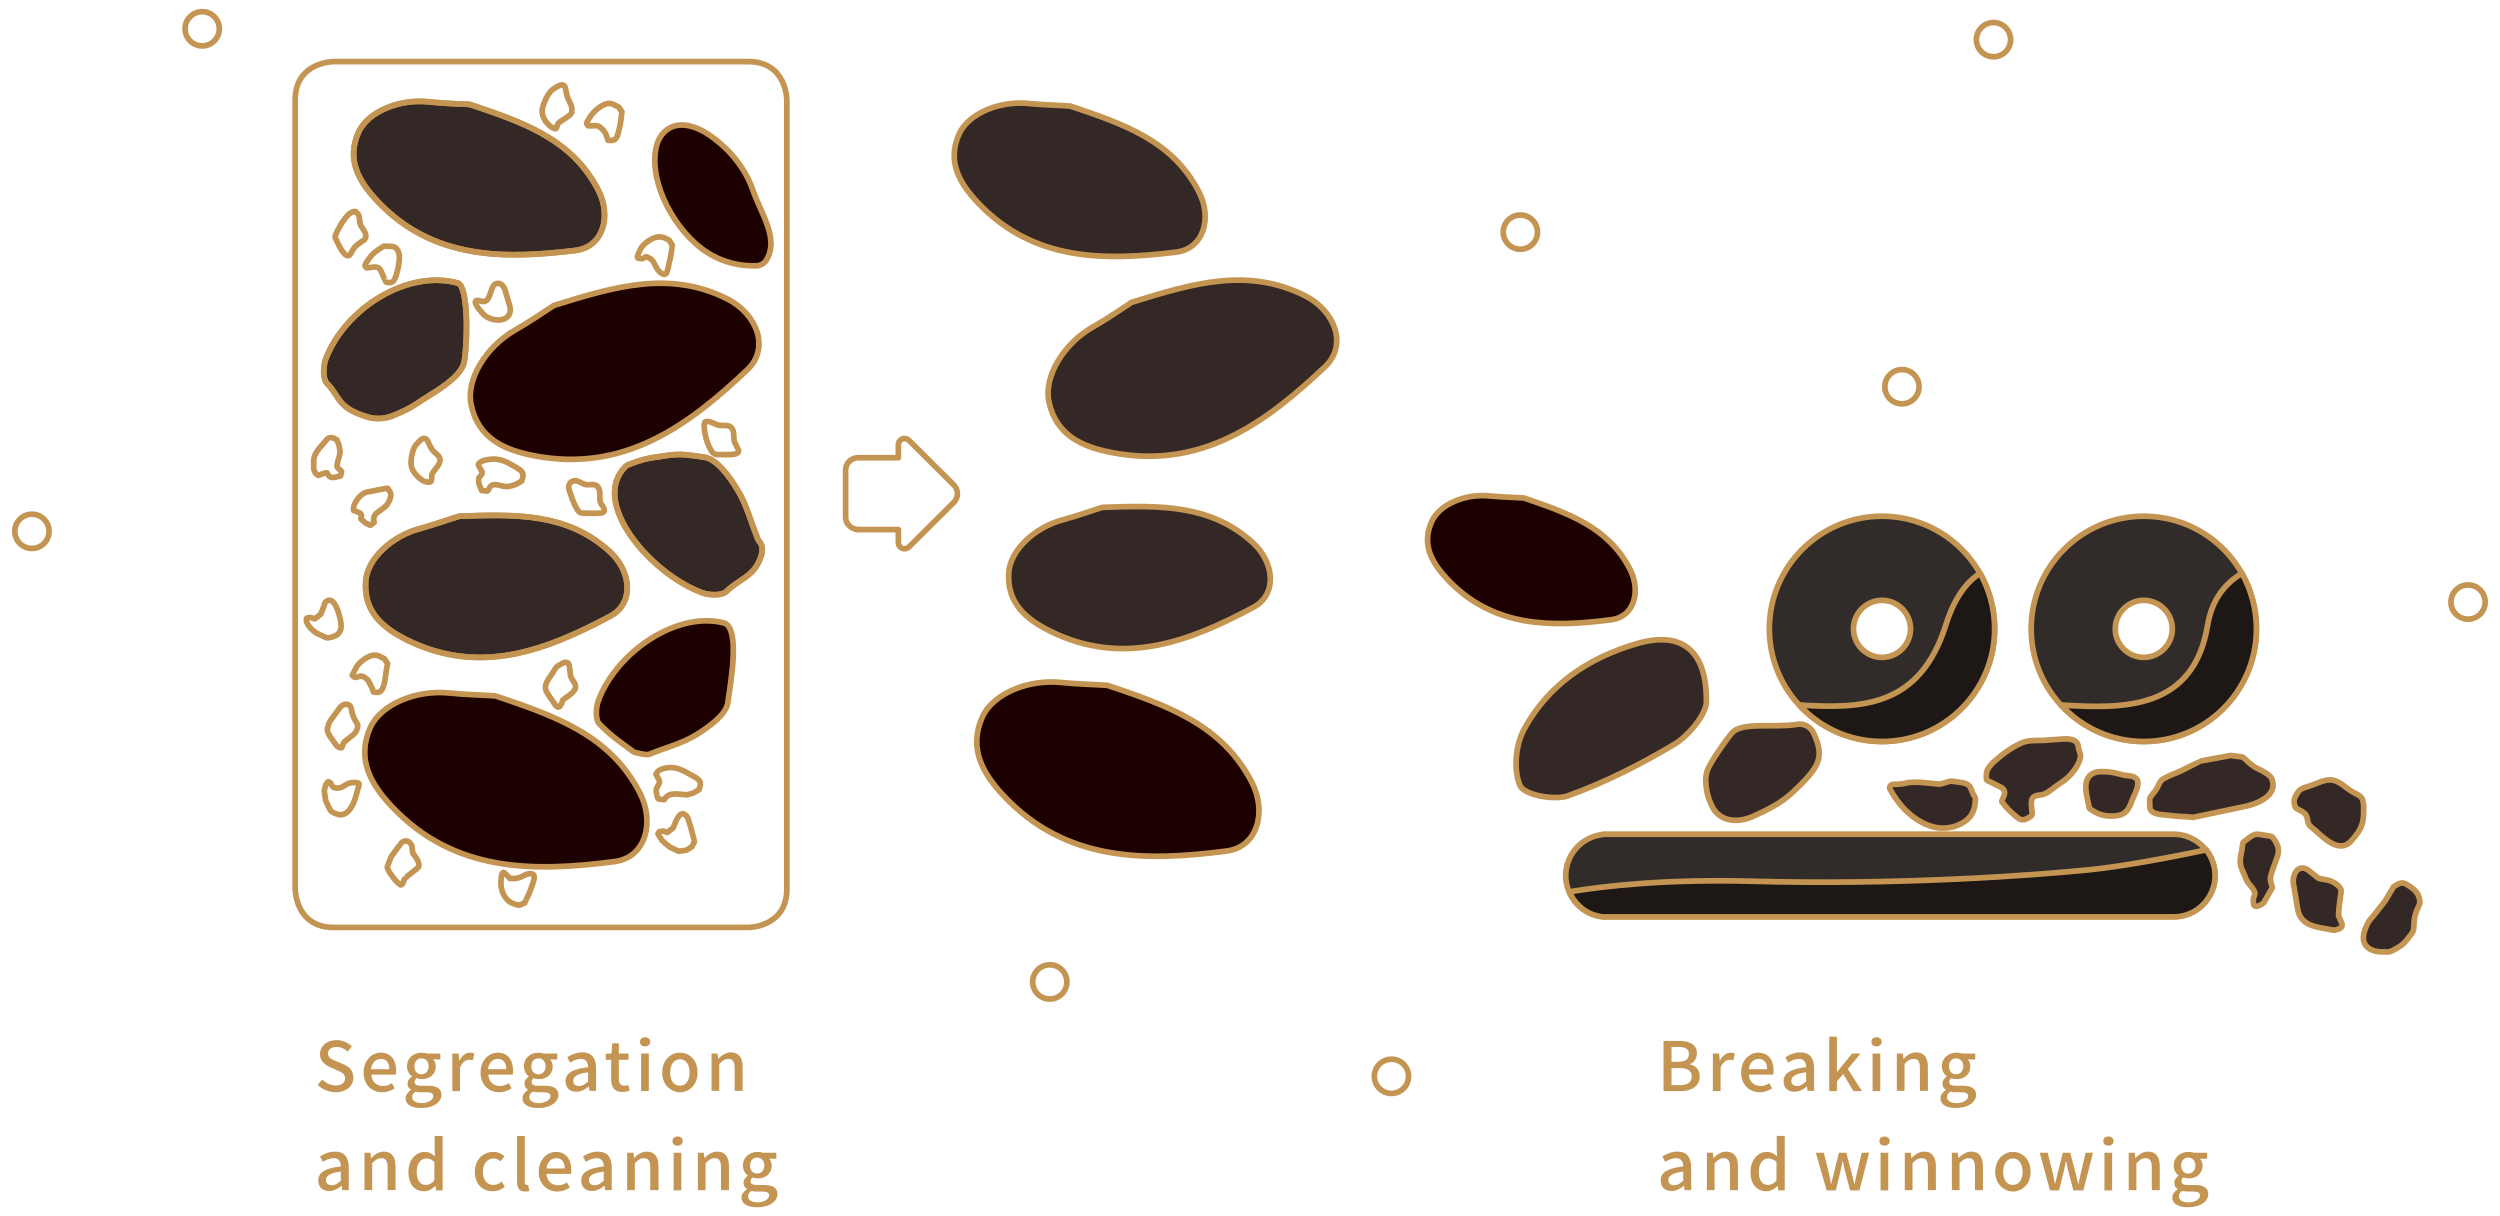 <?xml version="1.0" encoding="utf-8"?>
<!-- Generator: Adobe Illustrator 25.1.0, SVG Export Plug-In . SVG Version: 6.00 Build 0)  -->
<svg version="1.1" id="圖層_1" xmlns="http://www.w3.org/2000/svg" xmlns:xlink="http://www.w3.org/1999/xlink" x="0px" y="0px"
	 width="876.6px" height="426.5px" viewBox="0 0 876.6 426.5" style="enable-background:new 0 0 876.6 426.5;" xml:space="preserve"
	>
<style type="text/css">
	.st0{fill:#332825;stroke:#C49552;stroke-width:2;stroke-linecap:round;stroke-linejoin:round;stroke-miterlimit:10;}
	.st1{fill:#1D0000;}
	.st2{fill:none;stroke:#C49552;stroke-width:2;stroke-linecap:round;stroke-linejoin:round;stroke-miterlimit:10;}
	.st3{fill:#1D0000;stroke:#C49552;stroke-width:2;stroke-linecap:round;stroke-linejoin:round;stroke-miterlimit:10;}
	.st4{fill:#312C2A;stroke:#C49552;stroke-width:2;stroke-linecap:round;stroke-linejoin:round;stroke-miterlimit:10;}
	.st5{fill:#1D1715;stroke:#C49552;stroke-width:2;stroke-linecap:round;stroke-linejoin:round;stroke-miterlimit:10;}
	.st6{fill:none;}
	.st7{fill:#C49552;}
</style>
<g>
	<g>
		<g>
			<g>
				<path class="st0" d="M164.7,36.6c18.8,6.3,35.9,12.2,45.1,30.1c4.6,8.9,1.9,19.8-7.9,21.1c-25.1,3.1-50.1,3.3-69.6-17.3
					c-6.5-6.9-10.9-14.5-6.6-24.1c3.3-7.3,14.4-11.8,24.6-10.7C155.6,36.3,160.9,36.4,164.7,36.6"/>
				<path class="st1" d="M194.2,107.1c21.3-6.6,40.7-12.5,61-2.2c10.1,5.2,14.9,17,6.9,24.7c-20.7,19.6-43.3,36.3-74.8,30.2
					c-10.5-2-19.6-6.1-22.1-17.8c-1.9-8.9,5.2-20.4,15.3-26.2C185.6,112.9,190.5,109.5,194.2,107.1"/>
				<path class="st0" d="M161.1,181c19.8-0.7,37.8-1.2,52.7,12.4c7.5,6.8,8.8,18.1,0.1,22.7c-22.3,11.9-45.5,20.9-71,8.4
					c-8.5-4.2-15.3-9.8-14.7-20.4c0.4-8.1,9.2-16.2,19.2-18.8C152.4,183.9,157.4,182.1,161.1,181"/>
				<path class="st1" d="M173.7,244c21.1,7.1,40.3,13.8,50.7,34.1c5.2,10.1,2.1,22.6-8.9,24c-28.3,3.7-56.4,3.9-78.3-19.5
					c-7.3-7.8-12.2-16.5-7.4-27.4c3.7-8.3,16.2-13.4,27.7-12.2C163.4,243.6,169.3,243.7,173.7,244"/>
				<path class="st1" d="M264,66.7c-2.7-7.8-8.2-14.4-14.9-19.1c-5.1-3.6-12.5-6.1-17-0.4c-1.1,1.4-1.8,3.1-2.1,4.8
					c-2.5,12.6,7.1,29.7,18.1,36.6c5,3.2,11,4.8,17,4.6c1.4,0,2.7-0.7,3.5-1.8l0,0C273.4,83.8,267,75.3,264,66.7z"/>
				<path class="st1" d="M254.4,218.6c4.8,3,2.1,18.9,0.8,27.8c-0.6,4.2-6.4,8.3-10.8,11.1c-5.1,3.2-11.2,4.7-16.8,7
					c-0.9,0.4-5.1-0.6-5.5-0.9c-5-3.7-7.5-5.3-11.9-9.7c-1.5-1.5-1.3-5.8-0.4-8.2C216.2,228.4,238,213.8,254.4,218.6"/>
				<path class="st0" d="M160.7,99.3c3.2,1.5,3.5,18.1,2.1,27.4c-0.6,4.3-6.9,8.7-11.5,11.5c-5.4,3.3-6.7,4.8-12.7,7.2
					c-1,0.4-4.7,2.3-9.8,0.8c-10.8-3.3-9.5-7.1-14.1-11.7c-1.6-1.6-1.4-6-0.5-8.6C121.1,107.9,143.2,94.3,160.7,99.3"/>
				<path class="st0" d="M265.8,189.2c-2.4-5.9-4-12.3-7.3-17.6c-2.8-4.6-7.2-10.7-11.6-11.3c-9.4-1.4-9.1-1.2-19,0.3
					c-2.2,0.4-7.7,2.1-8.5,2.9c-12.8,12.5,8.6,37.6,26.7,44.3c2.6,1,7,1.1,8.6-0.4c4.7-4.5,9.1-5,11.7-11.1
					C268.5,191.2,266.2,190.2,265.8,189.2z"/>
			</g>
			<path class="st2" d="M334.4,170l-15.5-15.4c-0.1-0.1-0.2-0.2-0.2-0.2c-1.3-1.3-3.7-0.5-3.7,1.6v4.5h-14.1c-2.4,0-4.4,1.9-4.4,4.3
				v0v16.6v0c0,2.3,2,4.2,4.4,4.3H315v4.5c0,2.1,2.4,2.9,3.7,1.6c0,0,0.1-0.1,0.2-0.2l15.5-15.4c0.8-0.8,1.3-1.9,1.3-3v0
				C335.7,171.9,335.2,170.8,334.4,170"/>
			<path class="st2" d="M184.8,314.8c1-1.9,1.8-4.2,2.4-6.3c0.6-2.2-0.8-2.5-2.6-1.9c-0.9,0.3-1.6,0.8-2.4,1.1
				c-1.2,0.4-2.1,0.4-3.5,0.3c0.2,0-1.6-1.8-1.9-2c-1.4-0.8-1.2,5-1,5.4c0.9,3.6,2.7,5.5,6.3,6l1.9-0.8
				C183.9,316.6,184.8,314.8,184.8,314.8z"/>
			<path class="st2" d="M123.2,283c0.7-1.1,1.1-2.3,1.4-3.2c0.4-1.5,0.9-3.1,1.3-4.6c0.4-1.2-3-0.8-3.5-0.6c-1.6,0.6-2.6,2-4.6,1.7
				c-1.1-0.2-1.1-0.3-1.7-1.4c-1.4-2.4-2.3,1.5-2.4,2.5l0.5,3.3c0,0,1.5,3.2,1.5,3.2c0.5,1,2.7,1.8,3.8,1.8
				C121.1,285.6,122.3,284.5,123.2,283z"/>
			<path class="st2" d="M198.8,232.3c0.5,0.1,0.8,0.6,0.9,1.7c0,0,0.3,2.6,0.3,2.6c0.2,2.1,3,3.3,1.2,5.7c-0.9,1.2-2.6,2.1-3.8,3.1
				c-0.5,1.4-1.3,3.9-2.8,1.6c0,0-1.4-2-1.4-2c-0.6-0.9-1.4-2-1.8-3c-0.7-1.8,0.9-3.9,1.9-5.3c0.5-0.7,1.5-2.8,2.3-3.2
				C196.7,232.9,197.9,232,198.8,232.3z"/>
			<path class="st2" d="M122.2,247.1c0.5,0.2,0.9,0.7,1,1.5c0.3,2.1,1,3.6,2.2,5.4l0,0.6c0,1.2-0.6,2.2-1.5,3l-3,2.4
				c-1.4,1.2-0.1,3.3-2.8,1.6c0,0-1.4-2-1.4-2c-0.7-1-2.1-2.7-1.9-4c0.1-0.8,0.6-2.4,1.1-3c0,0,3.3-4.5,3.3-4.5
				C119.9,247.1,121.3,246.7,122.2,247.1z"/>
			<path class="st2" d="M110,164.5c0,0,0-2.8,0-2.9c0-2.7,2.4-4.8,4-6.8c0.9-1.2,1.4-1.6,2.9-1.2l1.2,0.6l0.8,2c0,0,0.3,1.9,0.3,1.9
				c0.2,1.2-0.6,2.7-0.8,3.9c-0.1,0.5-0.3,1.2-0.2,1.7c0.1,0.4,1.6,1.5,1.6,1.6c0,0-0.4,1.6-0.4,1.6s-1.7,0.4-1.7,0.4
				c-1.7,0.4-2.4-0.1-3-1.5c-0.2-0.3-2.7,0.8-3.1,0.9l-1-0.8L110,164.5z"/>
			<path class="st2" d="M200.4,168.9c0.5-0.3,1.1-0.4,1.9-0.3c0,0,2.4,1.1,2.4,1.1c1.9,0.9,4.3-1,5.4,1.9c0.5,1.5-0.1,3.6,0.6,5
				c0.9,1.2,2.3,3.1-0.2,3.3c0,0-2.4,0.1-2.4,0.1s-4.1-0.1-4.2-0.1c-1.9-0.1-3.8-6.7-4.3-8C199.2,170.6,199.5,169.5,200.4,168.9z"/>
			<path class="st2" d="M235.5,87.8c-0.2,1.4-0.4,2.7-0.8,4.1c-0.2,0.8-0.6,3.8-1.3,4.2c-1,0.6-2.6-1.2-3.1-2
				c-0.5-0.9-0.9-1.8-1.4-2.6c-0.2-0.4-1.9-1.5-2.3-1.5c-0.4,0-0.9,0.7-1.4,0.7c0,0-1.3-0.1-1.3-0.1c-1.1-0.1,0.6-3,0.7-3.3
				c0.8-1.6,3.4-3.5,5.1-4c2-0.6,3.2,0,4.9,0.9l1.1,1.7C235.8,85.8,235.5,87.8,235.5,87.8z"/>
			<path class="st2" d="M143.2,295.1c0.5,0.3,0.9,0.8,1.2,1.4c0,0,0.3,2.6,0.3,2.6c0.6,0.8,3.2,4,1.8,5.2c0,0-4.4,3.5-4.4,3.6
				c-0.6,0.5-0.7,2.2-1.4,2.4c-0.9,0.3-5.3-5.5-4.9-6.4c0,0,1.3-3.4,1.3-3.4s3.2-4.5,3.3-4.5C141.1,294.9,142.3,294.6,143.2,295.1z"
				/>
			<path class="st2" d="M243,293.1c0,0-0.9-3.4-0.9-3.4c-0.5-1-0.5-2.4-1.2-3.3c-2.4-3.4-4.2,2.2-4.8,3.8l-2.1,1.7l-1.5-0.5
				l-1.3,0.2l-0.5,0.8l1.5,2.4l2.6,2.2l3.2,1.5l2.7-0.4l1.9-1.2l0.9-1.8L243,293.1z"/>
			<path class="st2" d="M178.7,107.1c-0.1-0.2-0.1-0.4-0.2-0.6c-0.4-1.4-0.8-2.8-1.2-4.1c-0.3-1.1-0.7-2.2-1.7-2.8
				c-0.6-0.4-1.5-0.3-2.1,0.1c-1.8,1.3-1.4,6.6-4.5,6c-0.3-0.1-0.6-0.2-1-0.3c-3.7-0.7,1.4,4.9,2.2,5.4
				C173.7,113.3,180.2,112.7,178.7,107.1z"/>
			<path class="st2" d="M232.3,269.6c3.5-1.2,6.3,0,9.2,1.7c0,0,2,1.1,2.2,1.2c2.1,1.2,2.2,2.1,1.4,4.4l-2.1,1.2
				c0,0-2.1,0.6-2.1,0.6c-2.9-0.1-6.3-1.3-8,1.7c0,0-1.9-0.2-1.9-0.2c-0.6-0.1-1-2.9-0.9-3.4c0.2-1,1.6-2.2,1-3.3c0,0-1.1-2-1.1-2
				C230.6,270.3,231,270.1,232.3,269.6z"/>
			<path class="st2" d="M124.9,74.5c0.6,0.3,1,1,1.1,1.7c0.1,0.8,0.1,1.6,0.3,2.3c0.3,1,1,1.7,1.5,2.6c0.5,0.9,0.7,2,0.1,2.8
				c-0.3,0.4-0.7,0.6-1.1,0.8c-0.9,0.6-1.8,1.3-2.5,2.1c-1.3,1.5-1.6,4.3-3.7,2c-1.2-1.4-2-3.2-2.8-4.9c-0.1-0.3-0.3-0.5-0.3-0.8
				c0-0.3,0.1-0.6,0.2-0.8c0.9-2.1,2.1-4.2,3.5-6c0.7-0.8,1.4-1.6,2.4-2c0.4-0.1,0.8-0.2,1.1-0.1C124.7,74.5,124.8,74.5,124.9,74.5z
				"/>
			<path class="st2" d="M124.5,176.4c0.9-1.9,2.8-3.7,4.4-3.9c0,0,2.6-0.5,2.6-0.5c1.4-0.3,2.9-0.6,4.4-0.8c0.3,0.4,0.6,0.8,0.8,1.2
				c1,1.5-0.4,3.6-1.2,4.9c0,0-1.4,1.1-1.4,1.1c-1.7,1.4-3,1.6-3.1,3.9l0.2,0.9l-1.4,1l-1.6-0.8c0,0-1.7-1.5-1.7-1.5
				c0.3-1.3,0.5-1.5-0.6-2.2c0,0-1.9-0.7-1.9-0.7C123.8,178.2,124.1,177.3,124.5,176.4z"/>
			<path class="st2" d="M247.3,147.9c0.2-0.1,0.4-0.1,0.6-0.1c1.4-0.1,2.7,1,4.1,1.3c1.2,0.2,2.9-0.2,4,0.5c1.6,1,1.2,3.2,1.4,4.8
				c0.1,0.9,1.7,3.2,1.6,3.8c-0.2,1.1-2.2,1.2-3,1.2c-1.4,0-2.8,0-4.2,0c-0.4,0-0.9,0-1.2-0.2c-0.7-0.3-1.2-1-1.5-1.7
				c-1.3-2.4-2-5.1-2.2-7.9c0-0.5,0-1.1,0.3-1.4C247.1,148,247.2,147.9,247.3,147.9z"/>
			<path class="st2" d="M148.7,153.7c0.5,0,1,0.3,1.4,1.2c0.7,1.5,1.2,2.8,2.5,3.9c1.1,1,2.2,1.8,1.5,3.5c-0.6,1.5-2.1,2.7-2.7,4.2
				c-0.1,2.2,0.2,3-2.2,2.4c-2-0.5-4.7-3.5-5-5.6c-0.3-1.9,0.4-6.2,1.9-7.6C146.9,154.8,147.9,153.7,148.7,153.7z"/>
			<path class="st2" d="M119.5,218.2c-0.3-2-2-9.4-5-7.4c-0.8,0.5-0.5,0.8-0.9,1.7c0,0-1.1,2.8-1.1,2.8l-2.1,1.7l-1.5-0.5
				c0,0-1.3,0.2-1.3,0.2c-1,1.7,2.2,4.7,3.6,5.4c0,0,3.2,1.5,3.2,1.5c0.7,0.3,3-0.5,3.6-0.9C119.6,221.7,119.8,219.9,119.5,218.2z"
				/>
			<path class="st2" d="M135.5,234.8c0,0-0.5,3.5-0.5,3.5c-0.1,1-0.5,2.5-1,3.4c-0.9,1.4-1.6,1.1-3.1,0.9l-0.5-1.5
				c0,0-1.4-2.7-1.4-2.7c-0.5-0.3-1.4-1.2-1.9-1.3c-1.5-0.3-2.5,1.3-3.6-0.3c0,0,1.3-2.6,1.3-2.6c1-2.1,5.4-5.5,8-4.2c0,0,2,1,2,1
				l1.1,1.7L135.5,234.8z"/>
			<path class="st2" d="M170.2,161.3c0.1,0,0.1,0,0.2,0c3.4-0.8,6.1-0.1,9,1.7c0,0,2.2,1.2,2.2,1.3c2.1,1.2,2.1,2.2,1.3,4.4
				l-2.1,1.2c0,0-2.1,0.6-2.1,0.6c-1.4,0.4-3.1-0.3-4.4-0.5c-0.9-0.1-1.5-0.2-2.2,0.4c-0.3,0.2-1,1.9-1.3,1.8c0,0-1.9-0.2-1.9-0.2
				s-0.8-1.9-0.8-1.9c-0.3-0.7-0.5-2.2,0-2.8c0.5-0.6,1.3-1.2,0.8-2.1c0,0-1.1-1.9-1.1-2C167.3,162.3,169.5,161.5,170.2,161.3z"/>
			<path class="st2" d="M140,91.2c-0.2,2-0.6,4-1.3,5.9c-0.7,1.9-1.3,2.2-3.3,1.9c-0.1,0-1.7-3.8-1.9-4.2c-1.1-2-3.4-0.8-5-0.9
				c0,0-0.5-0.7-0.5-0.7c-0.3-0.5,2.2-3.6,2.6-4c1.2-1.2,2.6-2,4-2.9c0,0,2.6,0.1,2.7,0.1C139.7,86.5,140.2,89.3,140,91.2z"/>
			<path class="st2" d="M117,21.6c0,0-13.5,0-13.5,13.5v276.6c0,0,0,13.5,13.5,13.5h145.4c0,0,13.5,0,13.5-13.5V35.1
				c0,0,0-13.5-13.5-13.5H117z"/>
			<path class="st2" d="M164.7,36.6c18.8,6.3,35.9,12.2,45.1,30.1c4.6,8.9,1.9,19.8-7.9,21.1c-25.1,3.1-50.1,3.3-69.6-17.3
				c-6.5-6.9-10.9-14.5-6.6-24.1c3.3-7.3,14.4-11.8,24.6-10.7C155.6,36.3,160.9,36.4,164.7,36.6"/>
			<path class="st2" d="M197.4,29.8c0.5,0.1,0.8,0.6,1,1.7c0.2,1.6,0.6,2.9,1.4,4.4c0.7,1.4,0.8,1.8,0.7,3.4c0,1.1-3.6,2.9-4.4,3.6
				c-1.5,1.2-0.1,3.3-2.8,1.6c-2-1.3-3.7-4.2-3.1-6.5c0.5-2.1,2.1-6,4.2-7C195.3,30.4,196.5,29.6,197.4,29.8z"/>
			<path class="st2" d="M217.8,41.4c-0.2,2.1-0.7,4.1-1.3,6.1c-0.6,1.7-1.6,1.9-3.3,1.7c0,0-0.5-1.5-0.5-1.5c-0.3-1-1.1-2.1-1.9-2.8
				c-1.5-1.4-2.8-0.6-4.6-0.8c0,0-0.5-0.7-0.5-0.7c-0.2-0.3,1.3-2.6,1.6-3c1.4-1.8,5-5.2,7.7-3.8c0,0,2,1,2,1l1.1,1.7
				C218,39.4,217.8,41.4,217.8,41.4z"/>
			<path class="st0" d="M375.3,37.2c18.8,6.3,35.9,12.2,45.1,30.1c4.6,8.9,1.9,19.8-7.9,21.1c-25.1,3.1-50.1,3.3-69.6-17.3
				c-6.5-6.9-10.9-14.5-6.6-24.1c3.3-7.3,14.4-11.8,24.6-10.7C366.1,36.8,371.4,36.9,375.3,37.2"/>
			<path class="st2" d="M194.2,107.1c21.3-6.6,40.7-12.5,61-2.2c10.1,5.2,14.9,17,6.9,24.7c-20.7,19.6-43.3,36.3-74.8,30.2
				c-10.5-2-19.6-6.1-22.1-17.8c-1.9-8.9,5.2-20.4,15.3-26.2C185.6,112.9,190.5,109.5,194.2,107.1"/>
			<path class="st0" d="M396.8,106c21.3-6.6,40.7-12.5,61-2.2c10.1,5.2,14.9,17,6.9,24.7c-20.7,19.6-43.3,36.3-74.8,30.2
				c-10.5-2-19.6-6.1-22.1-17.8c-1.9-8.9,5.2-20.4,15.3-26.2C388.3,111.8,393.1,108.4,396.8,106"/>
			<g>
				<circle class="st2" cx="666.9" cy="135.6" r="6"/>
				<circle class="st2" cx="368.1" cy="344.3" r="6"/>
				<circle class="st2" cx="533.1" cy="81.4" r="6"/>
				<circle class="st2" cx="699" cy="13.9" r="6"/>
				<circle class="st2" cx="487.9" cy="377.4" r="6"/>
				<circle class="st2" cx="865.4" cy="211.1" r="6"/>
				<circle class="st2" cx="70.9" cy="10.1" r="6"/>
				<circle class="st2" cx="11.2" cy="186.3" r="6"/>
			</g>
			<path class="st2" d="M161.1,181c19.8-0.7,37.8-1.2,52.7,12.4c7.5,6.8,8.8,18.1,0.1,22.7c-22.3,11.9-45.5,20.9-71,8.4
				c-8.5-4.2-15.3-9.8-14.7-20.4c0.4-8.1,9.2-16.2,19.2-18.8C152.4,183.9,157.4,182.1,161.1,181"/>
			<path class="st0" d="M386.6,177.9c19.8-0.7,37.8-1.2,52.7,12.4c7.5,6.8,8.8,18.1,0.1,22.7c-22.3,11.9-45.5,20.9-71,8.4
				c-8.5-4.2-15.3-9.8-14.7-20.4c0.4-8.1,9.2-16.2,19.2-18.8C378,180.8,382.9,179,386.6,177.9"/>
			<path class="st2" d="M173.7,244c21.1,7.1,40.3,13.8,50.7,34.1c5.2,10.1,2.1,22.6-8.9,24c-28.3,3.7-56.4,3.9-78.3-19.5
				c-7.3-7.8-12.2-16.5-7.4-27.4c3.7-8.3,16.2-13.4,27.7-12.2C163.4,243.6,169.3,243.7,173.7,244"/>
			<path class="st3" d="M388.3,240.3c21.1,7.1,40.3,13.8,50.7,34.1c5.2,10.1,2.1,22.6-8.9,24c-28.3,3.7-56.4,3.9-78.3-19.5
				c-7.3-7.8-12.2-16.5-7.4-27.4c3.7-8.3,16.2-13.4,27.7-12.2C378,239.9,383.9,240,388.3,240.3"/>
			<path class="st2" d="M264,66.7c-2.7-7.8-8.2-14.4-14.9-19.1c-5.1-3.6-12.5-6.1-17-0.4c-1.1,1.4-1.8,3.1-2.1,4.8
				c-2.5,12.6,7.1,29.7,18.1,36.6c5,3.2,11,4.8,17,4.6c1.4,0,2.7-0.7,3.5-1.8l0,0C273.4,83.8,267,75.3,264,66.7z"/>
			<path class="st2" d="M254.4,218.6c4.8,3,2.1,18.9,0.8,27.8c-0.6,4.2-6.4,8.3-10.8,11.1c-5.1,3.2-11.2,4.7-16.8,7
				c-0.9,0.4-5.1-0.6-5.5-0.9c-5-3.7-7.5-5.3-11.9-9.7c-1.5-1.5-1.3-5.8-0.4-8.2C216.2,228.4,238,213.8,254.4,218.6"/>
			<path class="st2" d="M160.7,99.3c3.2,1.5,3.5,18.1,2.1,27.4c-0.6,4.3-6.9,8.7-11.5,11.5c-5.4,3.3-6.7,4.8-12.7,7.2
				c-1,0.4-4.7,2.3-9.8,0.8c-10.8-3.3-9.5-7.1-14.1-11.7c-1.6-1.6-1.4-6-0.5-8.6C121.1,107.9,143.2,94.3,160.7,99.3"/>
			<path class="st2" d="M265.8,189.2c-2.4-5.9-4-12.3-7.3-17.6c-2.8-4.6-7.2-10.7-11.6-11.3c-9.4-1.4-9.1-1.2-19,0.3
				c-2.2,0.4-7.7,2.1-8.5,2.9c-12.8,12.5,8.6,37.6,26.7,44.3c2.6,1,7,1.1,8.6-0.4c4.7-4.5,9.1-5,11.7-11.1
				C268.5,191.2,266.2,190.2,265.8,189.2z"/>
			<g>
				<path class="st4" d="M659.9,230.5c-5.5,0-10-4.5-10-10c0-5.5,4.5-10,10-10c5.5,0,10,4.5,10,10
					C669.9,226,665.4,230.5,659.9,230.5 M659.9,181c-21.8,0-39.5,17.7-39.5,39.5s17.7,39.5,39.5,39.5c21.8,0,39.5-17.7,39.5-39.5
					S681.7,181,659.9,181"/>
				<path class="st4" d="M751.7,230.5c-5.5,0-10-4.5-10-10c0-5.5,4.5-10,10-10c5.5,0,10,4.5,10,10
					C761.7,226,757.2,230.5,751.7,230.5 M751.7,181c-21.8,0-39.5,17.7-39.5,39.5s17.7,39.5,39.5,39.5c21.8,0,39.5-17.7,39.5-39.5
					S773.6,181,751.7,181"/>
				<path class="st0" d="M839.3,310.9c0,0-2.9,4.9-2.9,4.9c-1.3,1.7-2.7,3.4-4,5.1c-0.7,0.9-1.6,1.7-2.1,2.7c-2.1,4-2.9,8.4,2.5,9.9
					c1.4,0.4,3,0.2,4.4,0.3c1.2,0.1,3.9-1.7,4.9-2.4c1.4-1.1,2.5-2.7,3.6-4.1c0.9-1.1,0.6-2.8,0.8-4.2c0.1-1.3,0.4-2.6,0.9-3.8
					c0.4-1.1,1.2-2.1,1.1-3.3c-0.3-3.1-2.3-4.5-4.8-6C841.9,309,840.8,310.1,839.3,310.9z"/>
				<path class="st0" d="M806.6,276.9c-0.5,0.4-0.9,0.8-1.3,1.6c-1.1,1.7-1.2,3-0.3,4.8c1,0.7,2.3,1.1,3.2,2c1.3,1.3,0.5,3.3,2,4.5
					c3.7,2.9,9.6,10.2,14.3,5c1.7-1.9,3.3-3.9,3.9-6.4c0.5-1.9,0.4-3.9,0.4-5.8c-0.2-3.9-1.7-3.5-4.5-5.3c-2.9-1.9-5-4.5-8.8-3.7
					c-1.9,0.4-3.8,1.4-5.7,2C808.3,276.1,807.4,276.3,806.6,276.9z"/>
				<path class="st0" d="M734.5,270.9C734.5,270.9,734.5,270.9,734.5,270.9c-5.2,1.9-2.5,8.7-1.9,12.5c0,0.2,2.4,1.6,2.7,1.7
					c2.1,1.1,5.2,1.3,7.6,0.8c2.6-0.5,3.7-2.5,4.5-4.8c0.7-1.9,3.1-5.9,1.9-7.8c-1-1.5-3.5-1.2-5-1.6c-1.8-0.5-3.7-1-5.6-1.1
					C737.4,270.6,735.9,270.4,734.5,270.9z"/>
				<path class="st0" d="M764.9,270.2c-2,1-4.2,1.6-6.2,2.8c-1.5,0.8-1.7,2.4-2.6,3.7c-0.6,1-1.4,1.8-2.1,2.8
					c-0.4,0.5-0.2,2.6-0.2,3.3c0,3,4.5,2.8,6.7,3.1c2.8,0.4,5.7,0.4,8.5,0.7c0,0,18.4-3.9,18.5-3.9c4.2-0.9,11.4-3.9,9.1-9.6
					c-0.5-1.3-3.4-2.9-4.6-3.4c-1.4-0.6-2.5-1.5-3.7-2.5c-0.5-0.4-1.7-1.8-2.2-1.8l-3.9-0.5l-10.4,1.9
					C771.7,266.8,764.9,270.2,764.9,270.2z"/>
				<path class="st0" d="M786.7,295.2c-0.4,0.3-0.5,2.3-0.6,2.8c-0.5,2.4-1,4.6,0,6.8c0.6,1.4,1.2,2.8,1.8,4.2
					c0.7,1.1,1.8,2,2.4,3.2c0.9,1.7-0.3,1.9-0.2,3.4c0.1,1.3-0.2,2.2,1.2,2.2c0.6,0,2.3-0.9,2.6-1.5c0,0,2.9-5.1,2.9-5.1
					c-0.5-1.7-1-2.7-0.5-4.4c0.6-2.1,1.5-4.2,2.2-6.3c0.8-2.3,0.4-4.1-1.1-6.2c-0.8-1.2-1.1-1.1-2.5-1.3c-1.3-0.1-2.9-0.7-4.2-0.4
					C789.3,293,788,294.3,786.7,295.2z"/>
				<path class="st0" d="M806.5,304.5c0.9-0.3,2-0.1,3.1,0.8c0,0,3.4,2.7,3.4,2.7c1.1,0.2,2.1,0.4,3.2,0.6c1.6,0.3,4.9,2.1,4.7,4
					c-0.3,2.8-0.9,5.7-0.9,8.5c0.3,0.8,0.7,1.6,1,2.3c0.9,2-0.9,2.4-2.5,2.8c0,0-3.9-0.7-3.9-0.7c-4.5-0.8-8.1-1.9-9-7
					c0,0-1.4-8.7-1.5-9C804,307.1,804.9,305,806.5,304.5z"/>
				<path class="st0" d="M698.7,267.5c3.1-2.8,5.9-5,9.7-6.8c2.6-1.3,5.4-1,8.3-1.1c0,0,5.3-0.4,5.4-0.4c2.4-0.2,6.7-0.6,6.7,3.2
					c0.2,0.8,0.7,1.7,0.7,2.5c0.1,2.7-3.1,6.7-5.1,8.3c-1.5,1.2-3.2,2.2-4.7,3.4c-1.1,0.8-2.1,1.6-3.4,2c-1.2,0.3-2.7,0.1-3.5,1.1
					c-0.8,1-0.5,2.9-0.4,4.1c0.1,0.9,0.5,1.9-0.4,2.5c-0.6,0.4-1.2,0.8-1.9,1c-1.5,0.5-2.4-0.3-3.4-1.2c-1.8-1.4-3.4-3.1-4.8-5
					c-0.1-0.2,1-2.4,1-2.9c0-1.3-0.7-1.9-1.8-2.4c-1.5-0.7-2.9-1.5-4.4-2.2c-0.4-0.2-0.2-2.9,0-3.3C697,269.4,698,268.3,698.7,267.5
					z"/>
				<path class="st4" d="M762.1,292.5c-0.2,0-0.3,0-0.5,0v0H562.1v0.1c-7.3,0.7-13.1,6.9-13.1,14.4c0,7.5,5.7,13.7,13.1,14.4v0h0.4
					c0.3,0,0.6,0,1,0c0.3,0,0.6,0,1,0h196.7c0.3,0,0.6,0,1,0c8,0,14.5-6.5,14.5-14.5C776.6,299,770.1,292.5,762.1,292.5z"/>
				<path class="st3" d="M534.3,174.6c15.5,5.3,29.7,10.2,37.3,25.1c3.8,7.5,1.5,16.6-6.6,17.6c-20.8,2.7-41.5,2.9-57.6-14.3
					c-5.4-5.8-9-12.1-5.4-20.1c2.7-6.1,11.9-9.9,20.4-9C526.7,174.3,531,174.4,534.3,174.6"/>
				<path class="st0" d="M598.3,246.8c-0.9,4.8-6.5,11.4-11.4,14.3c-11.8,7-24.2,13.3-37,17.9c-4.9,1.8-15.5-0.3-16.9-3.5
					c-2.4-5.5-1.6-14.3,1.4-19.8c8.4-15.5,22.6-25.1,39.5-30C590.2,220.9,598.8,228.6,598.3,246.8"/>
				<path class="st0" d="M636,257.2c-1-2.3-3.5-3.7-6-3.2c-7.9,1.3-19.3-1-22.7,3c-2.4,2.8-6.5,8.8-8.2,12.1c-2,3.8-0.7,10.1,1.4,14
					c2.8,5.1,8.9,5.5,14.1,3.2c4.9-2.2,9.9-4.7,13.8-8.3C638.2,268.8,639.8,265.6,636,257.2z"/>
				<path class="st0" d="M663.9,275c-0.9,0-1.6,0.9-1.2,1.7c3.2,5.9,8.4,11.4,15.1,13.2c3.2,0.9,6.9,0.5,9.9-1.1
					c3.7-2,4.8-4.5,5-8.6c0-0.6-0.5-1.2-0.8-1.7c-0.4-0.8-0.7-1.9-1.2-2.7c-1-1.5-4-1.5-5.6-1.8c-0.2,0-0.3-0.1-0.5-0.1
					c-1.8-0.1-3.3,1.2-5.1,1c-3.4-0.3-6.9-0.9-10.3-0.5C667.5,274.8,665.6,275.1,663.9,275z"/>
				<g>
					<path class="st5" d="M562.1,321.5L562.1,321.5l0.4,0c0.3,0,0.6,0,1,0s0.6,0,1,0h196.7c0.3,0,0.6,0,1,0c8,0,14.5-6.5,14.5-14.5
						c0-3.4-1.2-6.5-3.1-9c-11.8,2.5-29.1,5.8-41.2,7c-20.1,2-66.4,5.4-118.1,4c-29.9-0.8-51.3,1.6-64,3.7
						C552.3,317.5,556.7,321,562.1,321.5z"/>
				</g>
				<g>
					<circle class="st6" cx="659.9" cy="220.5" r="10"/>
					<path class="st5" d="M659.9,260c21.8,0,39.5-17.7,39.5-39.5c0-7.1-1.9-13.7-5.1-19.5c-3.6,2.3-8.6,7.2-12,18.1
						c-9.1,28.9-29.5,29.5-51.4,28.1C638.1,255.1,648.4,260,659.9,260z"/>
				</g>
				<g>
					<circle class="st6" cx="751.7" cy="220.5" r="10"/>
					<path class="st5" d="M751.7,260c21.8,0,39.5-17.7,39.5-39.5c0-7.1-1.9-13.7-5.1-19.5c-3.6,2.3-10.1,6.9-12,18.1
						c-4.9,29.9-29.5,29.5-51.4,28.1C729.9,255.1,740.3,260,751.7,260z"/>
				</g>
			</g>
		</g>
	</g>
	<g>
		<g>
			<path class="st7" d="M111.4,380.4l1.6-1.9c1.3,1.3,3,2.1,4.7,2.1c2.1,0,3.3-1,3.3-2.5c0-1.6-1.2-2.1-2.8-2.8l-2.4-1.1
				c-1.7-0.7-3.6-2.1-3.6-4.6c0-2.8,2.4-4.9,5.8-4.9c2.1,0,4,0.9,5.4,2.2l-1.5,1.8c-1.1-1-2.3-1.6-3.9-1.6c-1.8,0-3,0.9-3,2.3
				c0,1.5,1.4,2.1,2.9,2.7l2.4,1c2.1,0.9,3.6,2.2,3.6,4.8c0,2.8-2.4,5.1-6.2,5.1C115.2,382.9,113,382,111.4,380.4z"/>
			<path class="st7" d="M127.5,376.1c0-4.3,2.9-7,6-7c3.5,0,5.4,2.5,5.4,6.3c0,0.5,0,1.1-0.1,1.4h-8.6c0.2,2.5,1.8,4,4.1,4
				c1.2,0,2.2-0.4,3.1-1l1,1.8c-1.2,0.8-2.7,1.4-4.5,1.4C130.3,382.9,127.5,380.4,127.5,376.1z M136.5,374.9c0-2.3-1-3.6-3-3.6
				c-1.7,0-3.1,1.3-3.4,3.6H136.5z"/>
			<path class="st7" d="M142.2,385.1c0-1.1,0.7-2.1,1.9-2.9v-0.1c-0.7-0.4-1.2-1.1-1.2-2.2c0-1,0.7-1.9,1.5-2.4v-0.1
				c-0.9-0.7-1.7-1.9-1.7-3.5c0-3,2.4-4.8,5.1-4.8c0.7,0,1.4,0.1,1.9,0.3h4.7v2.1h-2.5c0.5,0.5,0.9,1.4,0.9,2.4
				c0,2.9-2.2,4.5-4.9,4.5c-0.6,0-1.3-0.1-1.8-0.4c-0.4,0.4-0.7,0.8-0.7,1.4c0,0.8,0.5,1.3,2.2,1.3h2.4c3.1,0,4.8,1,4.8,3.2
				c0,2.5-2.7,4.6-6.9,4.6C144.5,388.6,142.2,387.4,142.2,385.1z M151.9,384.4c0-1.1-0.9-1.4-2.5-1.4h-2c-0.6,0-1.2-0.1-1.8-0.2
				c-0.8,0.6-1.1,1.2-1.1,1.9c0,1.3,1.3,2.1,3.5,2.1C150.4,386.7,151.9,385.6,151.9,384.4z M150.3,373.9c0-1.8-1.1-2.8-2.5-2.8
				c-1.4,0-2.5,1-2.5,2.8c0,1.8,1.1,2.8,2.5,2.8S150.3,375.6,150.3,373.9z"/>
			<path class="st7" d="M158.5,369.4h2.3l0.2,2.4h0.1c0.9-1.7,2.3-2.7,3.7-2.7c0.6,0,1.1,0.1,1.5,0.3l-0.5,2.4
				c-0.5-0.1-0.8-0.2-1.3-0.2c-1.1,0-2.4,0.7-3.2,2.8v8.2h-2.7V369.4z"/>
			<path class="st7" d="M168.5,376.1c0-4.3,2.9-7,6-7c3.5,0,5.4,2.5,5.4,6.3c0,0.5,0,1.1-0.1,1.4h-8.6c0.2,2.5,1.8,4,4.1,4
				c1.2,0,2.2-0.4,3.1-1l1,1.8c-1.2,0.8-2.7,1.4-4.5,1.4C171.4,382.9,168.5,380.4,168.5,376.1z M177.5,374.9c0-2.3-1-3.6-3-3.6
				c-1.7,0-3.1,1.3-3.4,3.6H177.5z"/>
			<path class="st7" d="M183.2,385.1c0-1.1,0.7-2.1,1.9-2.9v-0.1c-0.7-0.4-1.2-1.1-1.2-2.2c0-1,0.7-1.9,1.5-2.4v-0.1
				c-0.9-0.7-1.7-1.9-1.7-3.5c0-3,2.4-4.8,5.1-4.8c0.7,0,1.4,0.1,1.9,0.3h4.7v2.1h-2.5c0.5,0.5,0.9,1.4,0.9,2.4
				c0,2.9-2.2,4.5-4.9,4.5c-0.6,0-1.3-0.1-1.8-0.4c-0.4,0.4-0.7,0.8-0.7,1.4c0,0.8,0.5,1.3,2.2,1.3h2.4c3.1,0,4.8,1,4.8,3.2
				c0,2.5-2.7,4.6-6.9,4.6C185.5,388.6,183.2,387.4,183.2,385.1z M193,384.4c0-1.1-0.9-1.4-2.5-1.4h-2c-0.6,0-1.2-0.1-1.8-0.2
				c-0.8,0.6-1.1,1.2-1.1,1.9c0,1.3,1.3,2.1,3.5,2.1C191.4,386.7,193,385.6,193,384.4z M191.3,373.9c0-1.8-1.1-2.8-2.5-2.8
				c-1.4,0-2.5,1-2.5,2.8c0,1.8,1.1,2.8,2.5,2.8S191.3,375.6,191.3,373.9z"/>
			<path class="st7" d="M198.3,379.1c0-2.8,2.4-4.3,7.9-4.9c0-1.5-0.6-2.9-2.5-2.9c-1.4,0-2.7,0.6-3.8,1.3l-1-1.9
				c1.4-0.9,3.2-1.7,5.3-1.7c3.3,0,4.8,2.1,4.8,5.6v7.9h-2.3l-0.2-1.5h-0.1c-1.2,1-2.6,1.8-4.2,1.8
				C199.9,382.9,198.3,381.5,198.3,379.1z M206.2,379.2V376c-3.9,0.5-5.2,1.5-5.2,3c0,1.3,0.9,1.8,2.1,1.8
				C204.2,380.8,205.1,380.2,206.2,379.2z"/>
			<path class="st7" d="M214.3,378.3v-6.7h-1.9v-2.1l2-0.1l0.3-3.6h2.3v3.6h3.4v2.2h-3.4v6.7c0,1.6,0.6,2.4,1.9,2.4
				c0.5,0,1-0.1,1.4-0.3l0.5,2c-0.7,0.2-1.6,0.5-2.6,0.5C215.3,382.9,214.3,381.1,214.3,378.3z"/>
			<path class="st7" d="M224.4,365.3c0-1,0.7-1.6,1.8-1.6c1,0,1.8,0.6,1.8,1.6c0,1-0.8,1.6-1.8,1.6
				C225.2,367,224.4,366.3,224.4,365.3z M224.8,369.4h2.7v13.2h-2.7V369.4z"/>
			<path class="st7" d="M232.2,376.1c0-4.4,3-7,6.2-7c3.3,0,6.2,2.5,6.2,7c0,4.4-3,6.9-6.2,6.9C235.2,382.9,232.2,380.4,232.2,376.1
				z M241.8,376.1c0-2.8-1.3-4.7-3.4-4.7c-2.1,0-3.4,1.9-3.4,4.7c0,2.8,1.3,4.6,3.4,4.6C240.5,380.7,241.8,378.8,241.8,376.1z"/>
			<path class="st7" d="M249.3,369.4h2.3l0.2,1.8h0.1c1.2-1.2,2.6-2.2,4.4-2.2c2.8,0,4.1,1.9,4.1,5.2v8.3h-2.8v-8
				c0-2.3-0.7-3.2-2.2-3.2c-1.2,0-2.1,0.6-3.2,1.8v9.4h-2.7V369.4z"/>
			<path class="st7" d="M111.6,413.9c0-2.8,2.4-4.3,7.9-4.9c0-1.5-0.6-2.9-2.5-2.9c-1.4,0-2.7,0.6-3.8,1.3l-1-1.9
				c1.4-0.9,3.2-1.7,5.3-1.7c3.3,0,4.8,2.1,4.8,5.6v7.9H120l-0.2-1.5h-0.1c-1.2,1-2.6,1.8-4.2,1.8
				C113.2,417.7,111.6,416.3,111.6,413.9z M119.5,414v-3.2c-3.9,0.5-5.2,1.5-5.2,3c0,1.3,0.9,1.8,2.1,1.8
				C117.5,415.6,118.4,415,119.5,414z"/>
			<path class="st7" d="M127.6,404.2h2.3l0.2,1.8h0.1c1.2-1.2,2.6-2.2,4.4-2.2c2.8,0,4.1,1.9,4.1,5.2v8.3h-2.8v-8
				c0-2.3-0.7-3.2-2.2-3.2c-1.2,0-2.1,0.6-3.2,1.8v9.4h-2.7V404.2z"/>
			<path class="st7" d="M143.2,410.9c0-4.3,2.7-7,5.7-7c1.5,0,2.5,0.6,3.6,1.5l-0.1-2.2v-4.9h2.8v19.1h-2.3l-0.2-1.5h-0.1
				c-1,1-2.4,1.8-3.8,1.8C145.3,417.7,143.2,415.2,143.2,410.9z M152.3,413.9v-6.5c-1-0.9-1.9-1.2-2.9-1.2c-1.8,0-3.3,1.8-3.3,4.6
				c0,3,1.2,4.7,3.2,4.7C150.4,415.5,151.3,415,152.3,413.9z"/>
			<path class="st7" d="M166.5,410.9c0-4.4,3-7,6.5-7c1.7,0,2.9,0.7,3.9,1.5l-1.4,1.8c-0.7-0.6-1.5-1-2.4-1c-2.2,0-3.8,1.9-3.8,4.7
				c0,2.8,1.5,4.6,3.7,4.6c1.1,0,2.1-0.5,2.9-1.2l1.1,1.8c-1.2,1.1-2.8,1.6-4.3,1.6C169.2,417.7,166.5,415.2,166.5,410.9z"/>
			<path class="st7" d="M181.3,414.3v-16h2.7v16.2c0,0.7,0.3,1,0.7,1c0.1,0,0.2,0,0.5,0l0.4,2.1c-0.3,0.1-0.8,0.2-1.5,0.2
				C182,417.7,181.3,416.5,181.3,414.3z"/>
			<path class="st7" d="M188.9,410.9c0-4.3,2.9-7,6-7c3.5,0,5.4,2.5,5.4,6.3c0,0.5,0,1.1-0.1,1.4h-8.6c0.2,2.5,1.8,4,4.1,4
				c1.2,0,2.2-0.4,3.1-1l1,1.8c-1.2,0.8-2.7,1.4-4.5,1.4C191.8,417.7,188.9,415.2,188.9,410.9z M198,409.7c0-2.3-1-3.6-3-3.6
				c-1.7,0-3.1,1.3-3.4,3.6H198z"/>
			<path class="st7" d="M203.8,413.9c0-2.8,2.4-4.3,7.9-4.9c0-1.5-0.6-2.9-2.5-2.9c-1.4,0-2.7,0.6-3.8,1.3l-1-1.9
				c1.4-0.9,3.2-1.7,5.3-1.7c3.3,0,4.8,2.1,4.8,5.6v7.9h-2.3l-0.2-1.5h-0.1c-1.2,1-2.6,1.8-4.2,1.8
				C205.4,417.7,203.8,416.3,203.8,413.9z M211.7,414v-3.2c-3.9,0.5-5.2,1.5-5.2,3c0,1.3,0.9,1.8,2.1,1.8
				C209.6,415.6,210.6,415,211.7,414z"/>
			<path class="st7" d="M219.8,404.2h2.3l0.2,1.8h0.1c1.2-1.2,2.6-2.2,4.4-2.2c2.8,0,4.1,1.9,4.1,5.2v8.3H228v-8
				c0-2.3-0.7-3.2-2.2-3.2c-1.2,0-2.1,0.6-3.2,1.8v9.4h-2.7V404.2z"/>
			<path class="st7" d="M235.8,400.1c0-1,0.7-1.6,1.8-1.6c1,0,1.8,0.6,1.8,1.6c0,1-0.8,1.6-1.8,1.6
				C236.5,401.8,235.8,401.1,235.8,400.1z M236.2,404.2h2.7v13.2h-2.7V404.2z"/>
			<path class="st7" d="M244.5,404.2h2.3l0.2,1.8h0.1c1.2-1.2,2.6-2.2,4.4-2.2c2.8,0,4.1,1.9,4.1,5.2v8.3h-2.8v-8
				c0-2.3-0.7-3.2-2.2-3.2c-1.2,0-2.1,0.6-3.2,1.8v9.4h-2.7V404.2z"/>
			<path class="st7" d="M260,419.9c0-1.1,0.7-2.1,1.9-2.9v-0.1c-0.7-0.4-1.2-1.1-1.2-2.2c0-1,0.7-1.9,1.5-2.4v-0.1
				c-0.9-0.7-1.7-1.9-1.7-3.5c0-3,2.4-4.8,5.1-4.8c0.7,0,1.4,0.1,1.9,0.3h4.7v2.1h-2.5c0.5,0.5,0.9,1.4,0.9,2.4
				c0,2.9-2.2,4.5-4.9,4.5c-0.6,0-1.3-0.1-1.8-0.4c-0.4,0.4-0.7,0.8-0.7,1.4c0,0.8,0.5,1.3,2.2,1.3h2.4c3.1,0,4.8,1,4.8,3.2
				c0,2.5-2.7,4.6-6.9,4.6C262.3,423.4,260,422.2,260,419.9z M269.7,419.2c0-1.1-0.9-1.4-2.5-1.4h-2c-0.6,0-1.2-0.1-1.8-0.2
				c-0.8,0.6-1.1,1.2-1.1,1.9c0,1.3,1.3,2.1,3.5,2.1C268.1,421.5,269.7,420.4,269.7,419.2z M268,408.7c0-1.8-1.1-2.8-2.5-2.8
				c-1.4,0-2.5,1-2.5,2.8c0,1.8,1.1,2.8,2.5,2.8S268,410.4,268,408.7z"/>
		</g>
	</g>
	<g>
		<g>
			<path class="st7" d="M583.3,365h5.5c3.6,0,6.2,1.2,6.2,4.3c0,1.7-0.9,3.3-2.5,3.8v0.1c2,0.4,3.5,1.8,3.5,4.2
				c0,3.5-2.9,5.2-6.8,5.2h-5.9V365z M588.4,372.3c2.7,0,3.8-1,3.8-2.7c0-1.8-1.2-2.5-3.7-2.5h-2.4v5.2H588.4z M588.9,380.5
				c2.8,0,4.3-1,4.3-3.1c0-2-1.5-2.9-4.3-2.9h-2.8v6H588.9z"/>
			<path class="st7" d="M600.5,369.4h2.3l0.2,2.4h0.1c0.9-1.7,2.3-2.7,3.7-2.7c0.6,0,1.1,0.1,1.5,0.3l-0.5,2.4
				c-0.5-0.1-0.8-0.2-1.3-0.2c-1.1,0-2.4,0.7-3.2,2.8v8.2h-2.7V369.4z"/>
			<path class="st7" d="M610.5,376.1c0-4.3,2.9-7,6-7c3.5,0,5.4,2.5,5.4,6.3c0,0.5,0,1.1-0.1,1.4h-8.6c0.2,2.5,1.8,4,4.1,4
				c1.2,0,2.2-0.4,3.1-1l1,1.8c-1.2,0.8-2.7,1.4-4.5,1.4C613.4,382.9,610.5,380.4,610.5,376.1z M619.6,374.9c0-2.3-1-3.6-3-3.6
				c-1.7,0-3.1,1.3-3.4,3.6H619.6z"/>
			<path class="st7" d="M625.4,379.1c0-2.8,2.4-4.3,7.9-4.9c0-1.5-0.6-2.9-2.5-2.9c-1.4,0-2.7,0.6-3.8,1.3l-1-1.9
				c1.4-0.9,3.2-1.7,5.3-1.7c3.3,0,4.8,2.1,4.8,5.6v7.9h-2.3l-0.2-1.5h-0.1c-1.2,1-2.6,1.8-4.2,1.8
				C627,382.9,625.4,381.5,625.4,379.1z M633.3,379.2V376c-3.9,0.5-5.2,1.5-5.2,3c0,1.3,0.9,1.8,2.1,1.8
				C631.2,380.8,632.2,380.2,633.3,379.2z"/>
			<path class="st7" d="M641.4,363.5h2.7v12.3h0.1l5.2-6.4h3l-4.5,5.4l5,7.8h-3l-3.6-6l-2.2,2.6v3.4h-2.7V363.5z"/>
			<path class="st7" d="M656.2,365.3c0-1,0.7-1.6,1.8-1.6c1,0,1.8,0.6,1.8,1.6c0,1-0.8,1.6-1.8,1.6C657,367,656.2,366.3,656.2,365.3
				z M656.6,369.4h2.7v13.2h-2.7V369.4z"/>
			<path class="st7" d="M664.9,369.4h2.3l0.2,1.8h0.1c1.2-1.2,2.6-2.2,4.4-2.2c2.8,0,4.1,1.9,4.1,5.2v8.3h-2.8v-8
				c0-2.3-0.7-3.2-2.2-3.2c-1.2,0-2.1,0.6-3.2,1.8v9.4h-2.7V369.4z"/>
			<path class="st7" d="M680.4,385.1c0-1.1,0.7-2.1,1.9-2.9v-0.1c-0.7-0.4-1.2-1.1-1.2-2.2c0-1,0.7-1.9,1.5-2.4v-0.1
				c-0.9-0.7-1.7-1.9-1.7-3.5c0-3,2.4-4.8,5.1-4.8c0.7,0,1.4,0.1,1.9,0.3h4.7v2.1H690c0.5,0.5,0.9,1.4,0.9,2.4
				c0,2.9-2.2,4.5-4.9,4.5c-0.6,0-1.3-0.1-1.8-0.4c-0.4,0.4-0.7,0.8-0.7,1.4c0,0.8,0.5,1.3,2.2,1.3h2.4c3.1,0,4.8,1,4.8,3.2
				c0,2.5-2.7,4.6-6.9,4.6C682.7,388.6,680.4,387.4,680.4,385.1z M690.1,384.4c0-1.1-0.9-1.4-2.5-1.4h-2c-0.6,0-1.2-0.1-1.8-0.2
				c-0.8,0.6-1.1,1.2-1.1,1.9c0,1.3,1.3,2.1,3.5,2.1C688.6,386.7,690.1,385.6,690.1,384.4z M688.4,373.9c0-1.8-1.1-2.8-2.5-2.8
				c-1.4,0-2.5,1-2.5,2.8c0,1.8,1.1,2.8,2.5,2.8S688.4,375.6,688.4,373.9z"/>
			<path class="st7" d="M582.3,413.9c0-2.8,2.4-4.3,7.9-4.9c0-1.5-0.6-2.9-2.5-2.9c-1.4,0-2.7,0.6-3.8,1.3l-1-1.9
				c1.4-0.9,3.2-1.7,5.3-1.7c3.3,0,4.8,2.1,4.8,5.6v7.9h-2.3l-0.2-1.5h-0.1c-1.2,1-2.6,1.8-4.2,1.8
				C583.9,417.7,582.3,416.3,582.3,413.9z M590.2,414v-3.2c-3.9,0.5-5.2,1.5-5.2,3c0,1.3,0.9,1.8,2.1,1.8
				C588.2,415.6,589.1,415,590.2,414z"/>
			<path class="st7" d="M598.3,404.2h2.3l0.2,1.8h0.1c1.2-1.2,2.6-2.2,4.4-2.2c2.8,0,4.1,1.9,4.1,5.2v8.3h-2.8v-8
				c0-2.3-0.7-3.2-2.2-3.2c-1.2,0-2.1,0.6-3.2,1.8v9.4h-2.7V404.2z"/>
			<path class="st7" d="M613.8,410.9c0-4.3,2.7-7,5.7-7c1.5,0,2.5,0.6,3.6,1.5l-0.1-2.2v-4.9h2.8v19.1h-2.3l-0.2-1.5h-0.1
				c-1,1-2.4,1.8-3.8,1.8C615.9,417.7,613.8,415.2,613.8,410.9z M622.9,413.9v-6.5c-1-0.9-1.9-1.2-2.9-1.2c-1.8,0-3.3,1.8-3.3,4.6
				c0,3,1.2,4.7,3.2,4.7C621,415.5,621.9,415,622.9,413.9z"/>
			<path class="st7" d="M636.7,404.2h2.8l1.8,7.2c0.3,1.3,0.5,2.5,0.7,3.7h0.1c0.3-1.2,0.6-2.5,0.9-3.7l1.8-7.2h2.6l1.9,7.2
				c0.3,1.3,0.6,2.5,0.9,3.7h0.1c0.3-1.2,0.5-2.5,0.8-3.7l1.7-7.2h2.6l-3.4,13.2h-3.3l-1.7-6.5c-0.3-1.2-0.6-2.4-0.8-3.8h-0.1
				c-0.3,1.4-0.5,2.6-0.8,3.8l-1.6,6.5h-3.2L636.7,404.2z"/>
			<path class="st7" d="M659,400.1c0-1,0.7-1.6,1.8-1.6c1,0,1.8,0.6,1.8,1.6c0,1-0.8,1.6-1.8,1.6C659.8,401.8,659,401.1,659,400.1z
				 M659.4,404.2h2.7v13.2h-2.7V404.2z"/>
			<path class="st7" d="M667.7,404.2h2.3l0.2,1.8h0.1c1.2-1.2,2.6-2.2,4.4-2.2c2.8,0,4.1,1.9,4.1,5.2v8.3h-2.8v-8
				c0-2.3-0.7-3.2-2.2-3.2c-1.2,0-2.1,0.6-3.2,1.8v9.4h-2.7V404.2z"/>
			<path class="st7" d="M684.2,404.2h2.3l0.2,1.8h0.1c1.2-1.2,2.6-2.2,4.4-2.2c2.8,0,4.1,1.9,4.1,5.2v8.3h-2.8v-8
				c0-2.3-0.7-3.2-2.2-3.2c-1.2,0-2.1,0.6-3.2,1.8v9.4h-2.7V404.2z"/>
			<path class="st7" d="M699.6,410.9c0-4.4,3-7,6.2-7c3.3,0,6.2,2.5,6.2,7c0,4.4-3,6.9-6.2,6.9C702.6,417.7,699.6,415.2,699.6,410.9
				z M709.2,410.9c0-2.8-1.3-4.7-3.4-4.7c-2.1,0-3.4,1.9-3.4,4.7c0,2.8,1.3,4.6,3.4,4.6C707.9,415.5,709.2,413.6,709.2,410.9z"/>
			<path class="st7" d="M715.2,404.2h2.8l1.8,7.2c0.3,1.3,0.5,2.5,0.7,3.7h0.1c0.3-1.2,0.6-2.5,0.9-3.7l1.8-7.2h2.6l1.9,7.2
				c0.3,1.3,0.6,2.5,0.9,3.7h0.1c0.3-1.2,0.5-2.5,0.8-3.7l1.7-7.2h2.6l-3.4,13.2H727l-1.7-6.5c-0.3-1.2-0.6-2.4-0.8-3.8h-0.1
				c-0.3,1.4-0.5,2.6-0.8,3.8l-1.6,6.5h-3.2L715.2,404.2z"/>
			<path class="st7" d="M737.5,400.1c0-1,0.7-1.6,1.8-1.6c1,0,1.8,0.6,1.8,1.6c0,1-0.8,1.6-1.8,1.6
				C738.3,401.8,737.5,401.1,737.5,400.1z M737.9,404.2h2.7v13.2h-2.7V404.2z"/>
			<path class="st7" d="M746.2,404.2h2.3l0.2,1.8h0.1c1.2-1.2,2.6-2.2,4.4-2.2c2.8,0,4.1,1.9,4.1,5.2v8.3h-2.8v-8
				c0-2.3-0.7-3.2-2.2-3.2c-1.2,0-2.1,0.6-3.2,1.8v9.4h-2.7V404.2z"/>
			<path class="st7" d="M761.7,419.9c0-1.1,0.7-2.1,1.9-2.9v-0.1c-0.7-0.4-1.2-1.1-1.2-2.2c0-1,0.7-1.9,1.5-2.4v-0.1
				c-0.9-0.7-1.7-1.9-1.7-3.5c0-3,2.4-4.8,5.1-4.8c0.7,0,1.4,0.1,1.9,0.3h4.7v2.1h-2.5c0.5,0.5,0.9,1.4,0.9,2.4
				c0,2.9-2.2,4.5-4.9,4.5c-0.6,0-1.3-0.1-1.8-0.4c-0.4,0.4-0.7,0.8-0.7,1.4c0,0.8,0.5,1.3,2.2,1.3h2.4c3.1,0,4.8,1,4.8,3.2
				c0,2.5-2.7,4.6-6.9,4.6C764,423.4,761.7,422.2,761.7,419.9z M771.4,419.2c0-1.1-0.9-1.4-2.5-1.4h-2c-0.6,0-1.2-0.1-1.8-0.2
				c-0.8,0.6-1.1,1.2-1.1,1.9c0,1.3,1.3,2.1,3.5,2.1C769.9,421.5,771.4,420.4,771.4,419.2z M769.8,408.7c0-1.8-1.1-2.8-2.5-2.8
				c-1.4,0-2.5,1-2.5,2.8c0,1.8,1.1,2.8,2.5,2.8S769.8,410.4,769.8,408.7z"/>
		</g>
	</g>
</g>
</svg>

